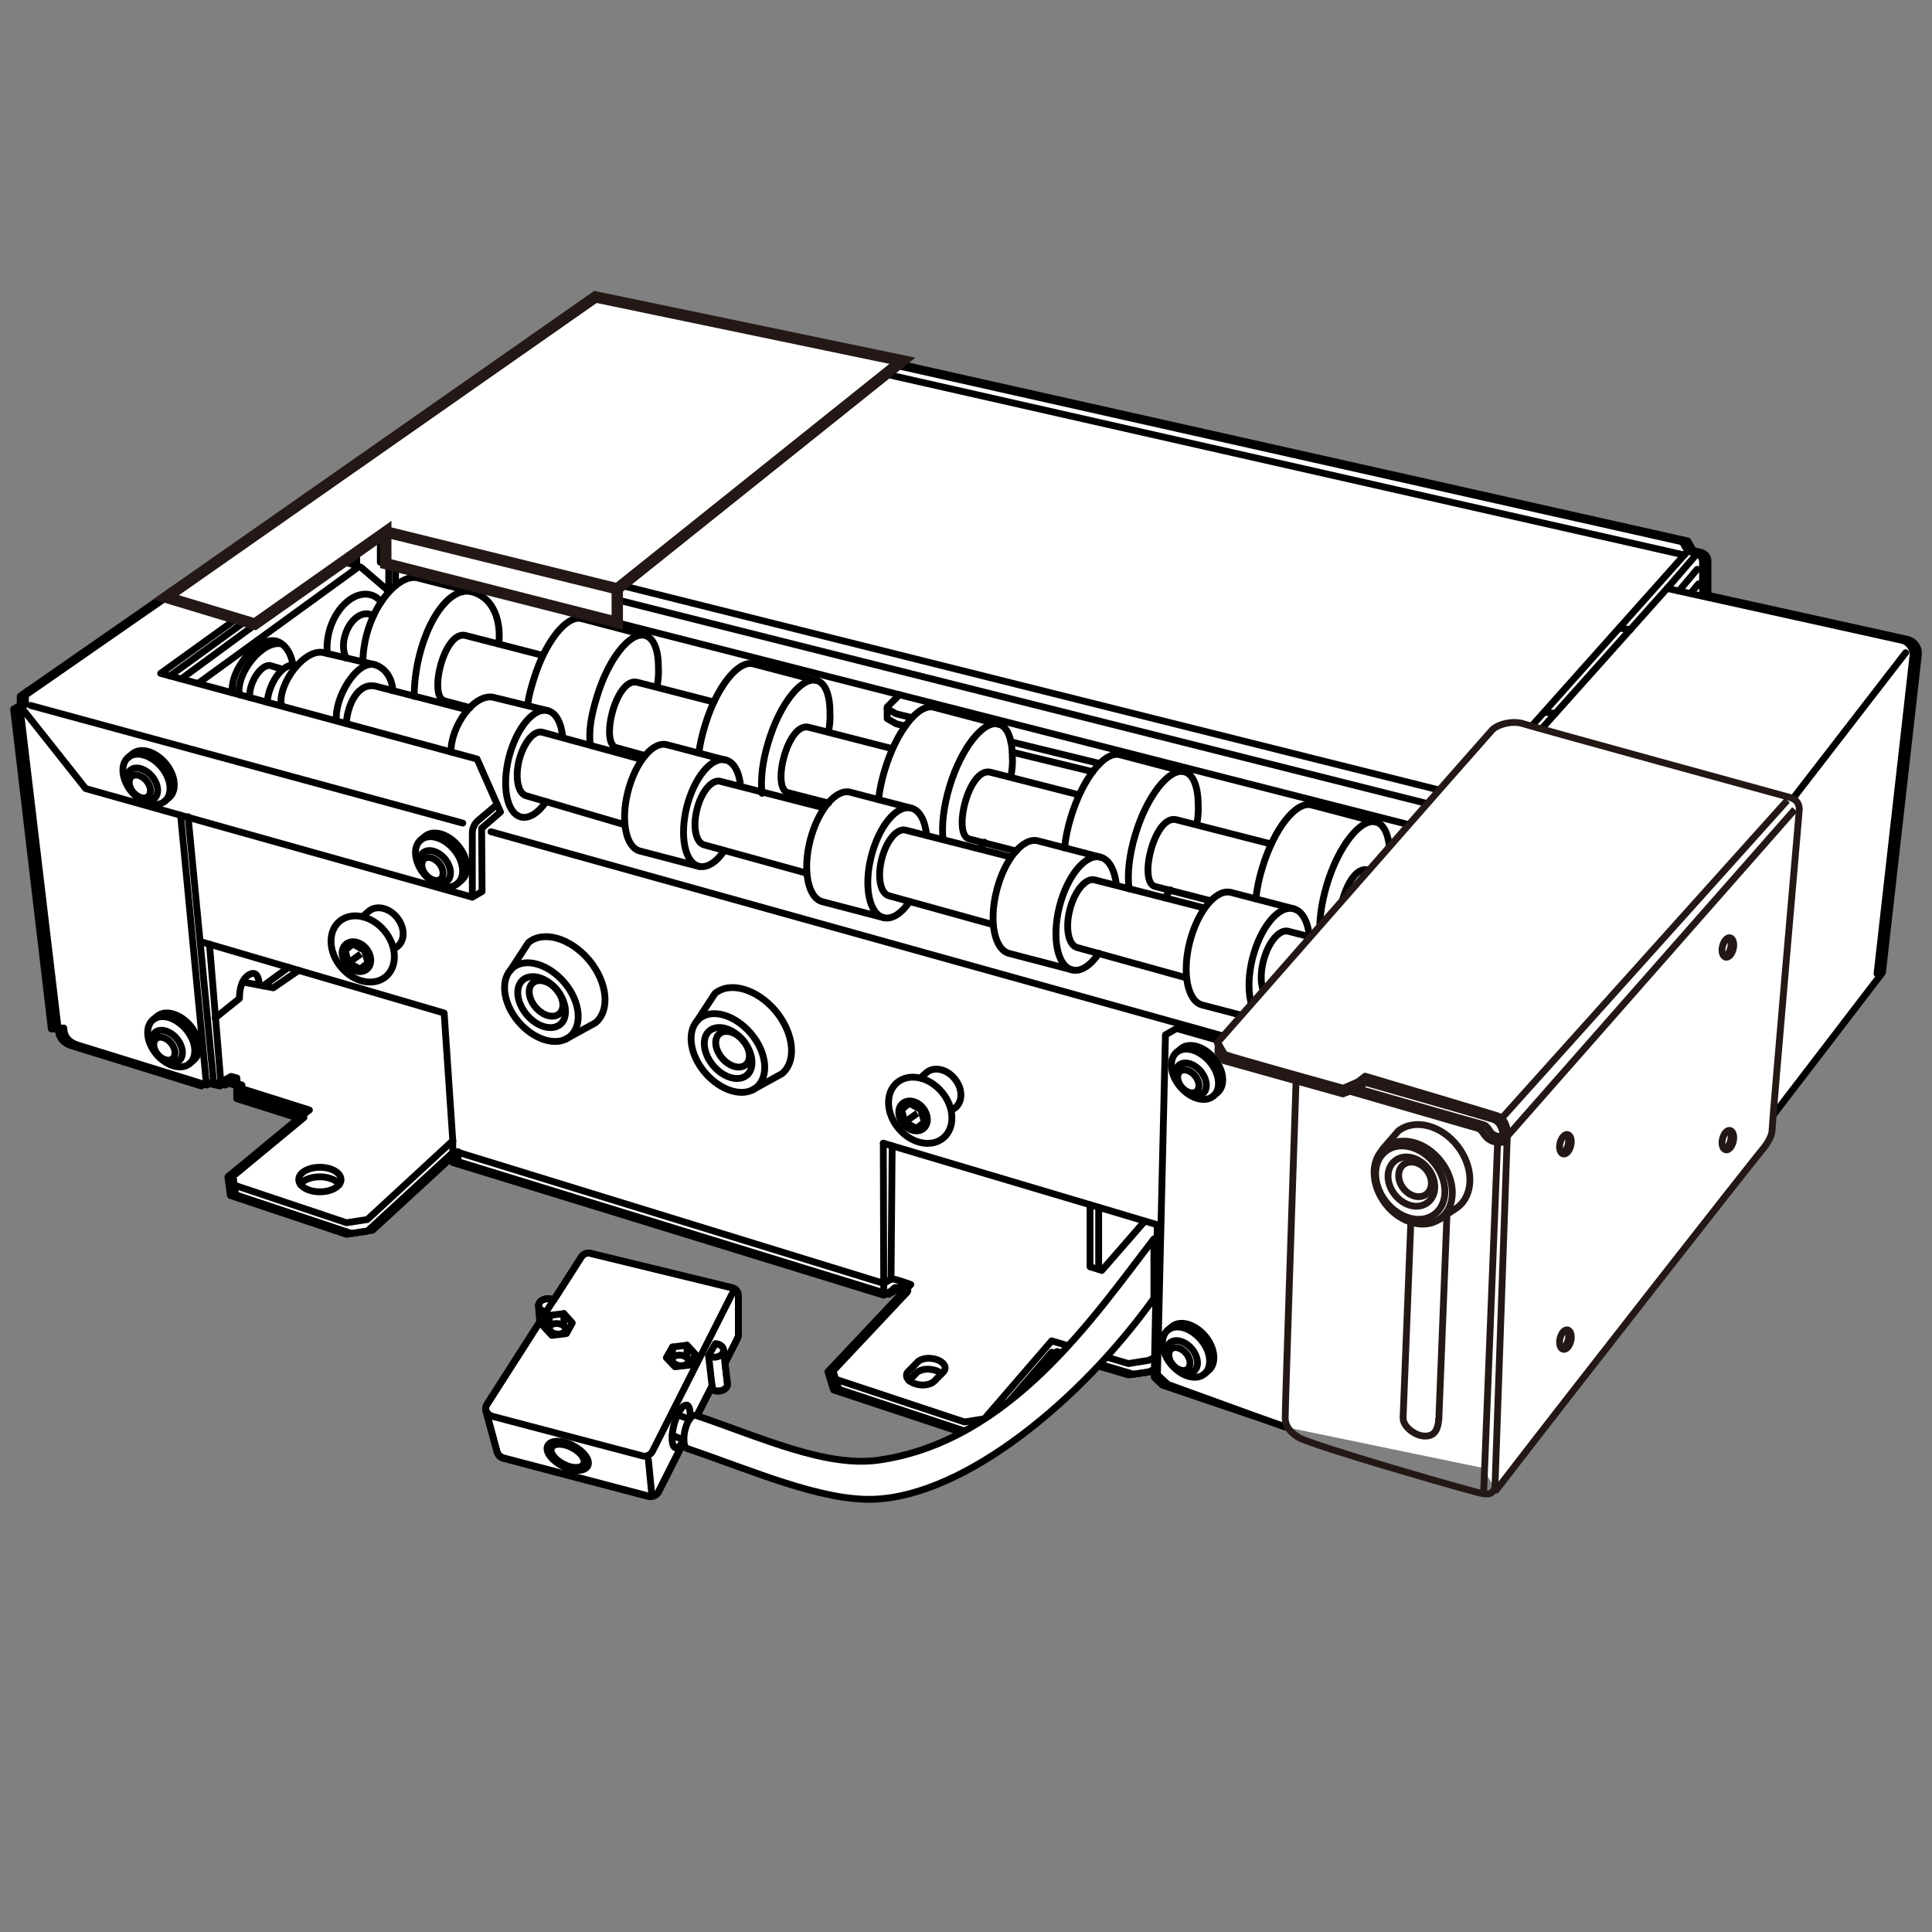 <?xml version="1.0" encoding="UTF-8"?><svg xmlns="http://www.w3.org/2000/svg" width="30mm" height="30mm" viewBox="0 0 85.04 85.04"><rect x="0" y="0" width="85.04" height="85.04" fill="#808080" stroke="none"/><defs><style>.cls-1,.cls-2,.cls-3,.cls-4,.cls-5,.cls-6,.cls-7{stroke-width:.3px;}.cls-1,.cls-3,.cls-5{stroke:#000;}.cls-1,.cls-4,.cls-5,.cls-6{fill:none;}.cls-1,.cls-4,.cls-7,.cls-8{stroke-miterlimit:10;}.cls-2,.cls-3,.cls-5,.cls-6{stroke-linecap:round;stroke-linejoin:round;}.cls-2,.cls-3,.cls-7,.cls-8{fill:#fff;}.cls-2,.cls-4,.cls-6,.cls-7,.cls-8{stroke:#231815;}.cls-8{stroke-width:.5px;}</style></defs><g id="_レイヤー_3"><path class="cls-3" d="M66.03,64.77l16.83-21.96,1.58-13.98c0-.06,0-.12,0-.17-.04-.25-.23-.46-.49-.52l-8.77-1.94v-1.5c0-.16-.09-.3-.23-.36-.03-.02-.06-.03-.09-.03l-.33-.08-.24-.42L30.18,13.91l-.38.38-.27-.16-.17-.1-.31-.09-1.81,1.3-2.95-.73L1.45,30.37l-.33.23v.41l-.29.16,1.67,14.08h.31c0,.39.25.64.61.75l5.68,1.76.22-.13.32.07.1.02h0l.18.04.28-.16.45.16v.57l2.73.86-3.06,2.53-.06.05.11.82,5.1,1.7.93-.14,3.76-3.46v.44l18.96,5.84.33-.19.14-.13c.13-.08.51.07.32.25l-3.13,3.33-.11.12.25.8,5.76,1.91.88-.14,2.96-3.43,3.38,1,.88-.13h0l.26.24.13.12.24.22,5.15,1.87"/><path class="cls-5" d="M32.71,45.8c.45.54.52,1.23.16,1.53-.37.3-1.03.11-1.48-.43-.45-.54-.52-1.23-.16-1.53.37-.3,1.03-.11,1.48.43Z"/><path class="cls-5" d="M32.71,45.8c.32.38.37.86.11,1.07s-.72.08-1.04-.3c-.32-.38-.37-.86-.11-1.07s.72-.08,1.04.3Z"/><path class="cls-5" d="M41.46,48.07c.56.67.59,1.58.06,2.02-.53.44-1.41.25-1.97-.42-.56-.67-.59-1.58-.06-2.02.53-.44,1.41-.25,1.97.42Z"/><path class="cls-5" d="M40.62,48.76c.25.31.27.71.03.91-.24.2-.64.11-.89-.19-.25-.31-.27-.71-.03-.91.24-.2.64-.11.89.19Z"/><polygon class="cls-1" points="40.34 49.67 40.69 49.39 40.53 48.84 40.03 48.56 39.68 48.84 39.83 49.39 40.34 49.67"/><line class="cls-1" x1="39.83" y1="49.39" x2="40.38" y2="49"/><path class="cls-5" d="M40.51,47.45l.27-.24c.33-.28.89-.16,1.24.27.35.42.37.99.04,1.27l-.17.12"/><path class="cls-5" d="M16.92,40.97c.56.67.59,1.58.06,2.02-.53.44-1.41.25-1.97-.42-.56-.67-.59-1.58-.06-2.02s1.41-.25,1.97.42Z"/><path class="cls-5" d="M16.12,41.75c.25.31.27.71.03.91s-.64.11-.89-.19c-.25-.31-.27-.71-.03-.91.24-.2.64-.11.89.19Z"/><polygon class="cls-1" points="15.85 42.66 16.2 42.38 16.04 41.83 15.53 41.55 15.19 41.83 15.34 42.38 15.85 42.66"/><line class="cls-1" x1="15.34" y1="42.38" x2="15.88" y2="41.99"/><path class="cls-5" d="M15.96,40.35l.27-.24c.33-.28.89-.16,1.24.27s.37.99.04,1.27l-.17.12"/><path class="cls-5" d="M33.06,45.5c.7.83.8,1.89.24,2.36-.56.47-1.58.17-2.28-.66-.7-.83-.8-1.89-.24-2.36.56-.47,1.58-.17,2.28.66Z"/><path class="cls-5" d="M30.66,44.97l.81-1.24c.66-.55,1.85-.2,2.67.77.81.98.94,2.21.28,2.76l-1.31.72"/><path class="cls-5" d="M52.46,59.37c.29.35.33.79.1.98-.23.2-.66.07-.95-.27-.29-.35-.33-.79-.1-.98.23-.19.66-.07.95.27Z"/><path class="cls-5" d="M52.21,59.57c.2.24.23.55.07.69-.16.14-.46.05-.66-.19-.2-.24-.23-.55-.07-.69.16-.14.46-.05.66.19Z"/><path class="cls-5" d="M51.4,58.55c.36-.3,1.01-.11,1.46.42.45.53.51,1.21.15,1.51"/><path class="cls-5" d="M51.4,58.55c-.36.3-.29.98.15,1.51.45.53,1.1.72,1.46.42l.19-.16c.36-.3.29-.98-.15-1.51-.45-.53-1.1-.72-1.46-.42l-.19.16Z"/><path class="cls-5" d="M52.85,47.15c.29.35.33.79.1.98-.23.2-.66.07-.95-.27-.29-.35-.33-.79-.1-.98s.66-.07.95.27Z"/><path class="cls-5" d="M52.6,47.35c.2.24.23.55.07.69s-.46.05-.66-.19c-.2-.24-.23-.55-.07-.69.16-.14.46-.05.66.19Z"/><path class="cls-5" d="M51.79,46.32c.36-.3,1.01-.11,1.46.42.45.53.51,1.21.15,1.51"/><path class="cls-5" d="M51.79,46.32c-.36.3-.29.98.15,1.51.45.53,1.1.72,1.46.42l.19-.16c.36-.3.29-.98-.15-1.51s-1.1-.72-1.46-.42l-.19.16Z"/><path class="cls-5" d="M24.5,43.56c.45.54.52,1.23.16,1.53-.37.3-1.03.11-1.48-.43-.45-.54-.52-1.23-.16-1.53.37-.3,1.03-.11,1.48.43Z"/><path class="cls-5" d="M24.5,43.56c.32.38.37.86.11,1.07-.26.21-.72.08-1.04-.3-.32-.38-.37-.86-.11-1.07s.72-.08,1.04.3Z"/><path class="cls-5" d="M24.85,43.26c.7.83.8,1.89.24,2.36-.56.47-1.58.17-2.28-.66s-.8-1.89-.24-2.36c.56-.47,1.58-.17,2.28.66Z"/><path class="cls-5" d="M22.45,42.73l.81-1.24c.66-.55,1.85-.2,2.67.77.81.98.94,2.21.28,2.76l-1.31.72"/><path class="cls-5" d="M19.58,37.8c.29.35.33.79.1.98s-.66.07-.95-.27c-.29-.35-.33-.79-.1-.98s.66-.07.95.27Z"/><path class="cls-5" d="M19.33,38c.2.24.23.55.07.69-.16.14-.46.05-.66-.19-.2-.24-.23-.55-.07-.69.16-.14.46-.05.66.19Z"/><path class="cls-5" d="M18.52,36.97c.36-.3,1.01-.11,1.46.42.45.53.51,1.21.15,1.51"/><path class="cls-5" d="M18.52,36.97c-.36.3-.29.98.15,1.51.45.53,1.1.72,1.46.42l.19-.16c.36-.3.29-.98-.15-1.51s-1.1-.72-1.46-.42l-.19.16Z"/><path class="cls-5" d="M6.69,34.17c.29.35.33.79.1.98-.23.19-.66.07-.95-.27-.29-.35-.33-.79-.1-.98.23-.2.66-.07.95.27Z"/><path class="cls-5" d="M6.45,34.37c.2.24.23.55.07.69-.16.14-.46.05-.66-.19-.2-.24-.23-.55-.07-.69.16-.14.46-.05.66.19Z"/><path class="cls-5" d="M5.64,33.34c.36-.3,1.01-.11,1.46.42.45.53.51,1.21.15,1.51"/><path class="cls-5" d="M5.64,33.34c-.36.3-.29.98.15,1.51.45.53,1.1.72,1.46.42l.19-.16c.36-.3.29-.98-.15-1.51-.45-.53-1.1-.72-1.46-.42l-.19.16Z"/><path class="cls-5" d="M7.78,45.71c.29.35.33.79.1.98-.23.19-.66.07-.95-.27-.29-.35-.33-.79-.1-.98.23-.19.66-.07.95.27Z"/><path class="cls-5" d="M7.53,45.91c.2.24.23.55.07.69-.16.14-.46.05-.66-.19s-.23-.55-.07-.69c.16-.14.46-.05.66.19Z"/><path class="cls-5" d="M6.73,44.89c.36-.3,1.01-.11,1.46.42.45.53.51,1.21.15,1.51"/><path class="cls-5" d="M6.73,44.89c-.36.3-.29.98.15,1.51.45.53,1.1.72,1.46.42l.19-.16c.36-.3.29-.98-.15-1.51-.45-.53-1.1-.72-1.46-.42l-.19.16Z"/><path class="cls-5" d="M15.01,51.92c0,.3-.42.54-.93.54s-.93-.24-.93-.54.42-.54.93-.54.93.24.93.54Z"/><path class="cls-5" d="M41.12,60.8c-.12.11-.34.18-.59.16-.36-.03-.64-.22-.63-.43,0-.08.05-.15.13-.21l.39-.4c.12-.09.33-.15.55-.13.36.03.64.22.63.43,0,.07-.04.13-.09.18l-.39.4Z"/><path class="cls-5" d="M40.01,60.77l.36-.37c.12-.09.33-.15.55-.13.22.02.41.09.52.2"/><path class="cls-5" d="M13.22,52.13c.14-.2.47-.33.86-.33s.72.14.86.33"/><polyline class="cls-5" points="36.56 60.27 36.69 60.68 42.45 62.59 43.33 62.45 46.29 59.02 49.67 60.02 50.55 59.88 50.81 59.76"/><path class="cls-5" d="M19.93,50.21v.44l18.97,5.84.33-.19h0c.09-.05.86.24.86.24,0,0-.26.28-.4.38"/><polyline class="cls-5" points="9.51 47.75 10.17 47.38 10.43 47.45 10.43 47.85 13.62 48.86 13.15 49.21"/><line class="cls-5" x1="2.56" y1="45.28" x2=".87" y2="31.05"/><path class="cls-5" d="M1.2,30.41l-.33.64,2.9,3.66,17.02,4.78.43-.25-.02-2.78.83-.72-1.03-2.33-13.93-3.77,21.74-15.65.31.09.44.25.38-.38,44.11,9.9.24.42.33.07c.19.04.32.21.32.4v1.5"/><path class="cls-5" d="M20.79,39.49v-2.82c0-.21.09-.41.25-.55l.84-.71"/><line class="cls-5" x1="20.37" y1="36.23" x2="1.34" y2="31.05"/><polyline class="cls-5" points="21.61 36.61 54.84 45.88 55.28 46.3"/><polyline class="cls-5" points="50.94 60.74 51.3 45.55 51.79 45.27 67.4 49.73"/><line class="cls-5" x1="38.88" y1="50.32" x2="38.9" y2="57"/><polyline class="cls-5" points="50.81 60.27 50.94 53.91 38.88 50.32"/><line class="cls-5" x1="39.27" y1="50.44" x2="39.22" y2="56.31"/><polyline class="cls-5" points="47.98 53.03 47.98 55.76 48.5 55.92 50.39 53.75"/><line class="cls-5" x1="48.36" y1="55.87" x2="48.36" y2="53.14"/><line class="cls-5" x1="68.13" y1="49.11" x2="83.88" y2="28.73"/><line class="cls-5" x1="67.21" y1="49.11" x2="56.07" y2="46.02"/><path class="cls-5" d="M56.57,62.8l-5.4-1.83-.36-.34v-.36l-.26.12-.88.13-3.38-1-2.96,3.43-.88.14-5.76-1.91-.25-.8,3.25-3.45c.19-.18-.19-.32-.32-.24l-.14.13-.33.19-18.97-5.84v-.44l-3.76,3.46-.92.14-5.11-1.71-.11-.82,3.12-2.58-2.73-.86v-.56l-.45-.16-.28.16-.61-.13-.22.13-5.68-1.76c-.36-.1-.61-.35-.61-.75h-.31l-1.66-14.08.29-.16v-.41L24.04,14.55l2.96.74"/><path class="cls-5" d="M55.59,46.3v-.5l17.79-19.9,10.32,2.28c.32.07.53.37.5.7l-1.58,13.98"/><polyline class="cls-5" points="74.28 24.27 64.09 35.69 64.09 36.29"/><line class="cls-5" x1="74.7" y1="24.37" x2="73.38" y2="25.9"/><line class="cls-5" x1="73.9" y1="26.01" x2="74.7" y2="25.06"/><line class="cls-5" x1="74.41" y1="26.12" x2="74.76" y2="25.7"/><line class="cls-5" x1="74.14" y1="24.43" x2="29.55" y2="14.33"/><polyline class="cls-5" points="29.28 14.17 16 23.62 15.7 24.31 15.7 24.86"/><polyline class="cls-5" points="15.34 24.75 15.34 24.15 15.65 23.46"/><polyline class="cls-5" points="17.11 26.02 15.89 24.97 15.05 24.69 7.98 29.88"/><line class="cls-5" x1="7.48" y1="29.75" x2="15.34" y2="24.06"/><line class="cls-5" x1="8.72" y1="30.08" x2="15.8" y2="24.94"/><polyline class="cls-5" points="18.86 21.59 19.49 21.71 17.29 23.25 17.29 23.78"/><polyline class="cls-5" points="17.11 23.46 16.74 23.78 16.74 24.75 63.7 36.73"/><line class="cls-5" x1="64.09" y1="35.69" x2="16.74" y2="23.78"/><polyline class="cls-5" points="17.29 23.25 64.21 34.99 65.74 33.33 66.14 33.4"/><path class="cls-5" d="M63.96,35.59s0-.45.25-.6c.18.1.27.27.27.27"/><line class="cls-5" x1="67.97" y1="31.35" x2="68.46" y2="31.4"/><line class="cls-5" x1="71.27" y1="27.65" x2="71.77" y2="27.71"/><polyline class="cls-5" points="62.4 36.39 62.4 36.98 56.52 43.7 56.52 44.82"/><line class="cls-5" x1="56.52" y1="43.7" x2="57.33" y2="43.86"/><line class="cls-5" x1="62.4" y1="36.98" x2="63.27" y2="37.21"/><line class="cls-5" x1="9.08" y1="47.66" x2="7.95" y2="35.88"/><line class="cls-5" x1="9.41" y1="47.73" x2="8.28" y2="35.95"/><polyline class="cls-5" points="19.93 50.21 16.17 53.68 15.25 53.82 10.14 52.11 10.09 51.74"/><polyline class="cls-5" points="8.84 41.45 19.55 44.59 19.93 50.21"/><polyline class="cls-5" points="13.15 42.71 12.03 43.48 10.72 43.23"/><path class="cls-5" d="M11.41,43.36s0-.65-.38-.49c-.38.16-.49.64-.49,1.08l-1.07.86"/><line class="cls-5" x1="11.58" y1="43.4" x2="12.7" y2="42.58"/><line class="cls-5" x1="9.22" y1="41.56" x2="9.72" y2="47.63"/><line class="cls-5" x1="10.45" y1="48.13" x2="13.36" y2="49.06"/><path class="cls-5" d="M21.95,28.34c.08-.55.03-1.93-1.16-2.29l-2.4-.61c-.88-.23-2.37,1.47-2.42,3.68"/><path class="cls-5" d="M15.24,31.85c.06-.86.53-1.84,1.32-1.64l4,1.03"/><path class="cls-5" d="M20.79,26.05c-1.28-.33-2.55,2.21-2.56,4.6"/><path class="cls-5" d="M17.29,30.4c0-.24-.13-.92-.78-1.14l-2.25-.53c-.83-.22-2.02,1.34-1.88,2.29"/><path class="cls-5" d="M24.11,31.28l-2.37-.58c-.83-.22-1.9,1.23-1.89,2.4"/><path class="cls-5" d="M10.23,30.5c-.14-.95,1.04-2.45,1.88-2.29.43.08.71.56.78,1.04"/><path class="cls-5" d="M10.53,30.58c-.14-.95,1.01-2.4,1.85-2.24"/><path class="cls-5" d="M16.5,29.26c-.8-.21-1.79,1.46-1.69,2.45"/><path class="cls-5" d="M13.06,29.3c-.54-.2-1.22.69-1.3,1.61"/><path class="cls-5" d="M12.41,29.45l-.5-.15c-.37-.1-.96.69-.92,1.4"/><path class="cls-5" d="M27.49,36.3l-4.32-1.27c-.37-.09-.51-.8-.32-1.57.2-.77.65-1.33,1.02-1.23l4.39,1.2"/><path class="cls-5" d="M31.95,33.46l-2.6-.68c-.62-.16-1.38.77-1.71,2.06-.33,1.29-.09,2.47.53,2.62l2.6.68"/><path class="cls-5" d="M36.2,35.54l-4.5-1.15c-.37-.09-.83.46-1.02,1.23-.2.78-.05,1.48.32,1.57l4.42,1.22"/><path class="cls-5" d="M24.04,35.28c-.34.5-.75.77-1.11.68-.62-.16-.85-1.33-.53-2.62.33-1.29,1.09-2.21,1.71-2.06.37.09.6.55.66,1.18"/><path class="cls-5" d="M31.88,37.44c-.34.51-.76.78-1.12.69-.62-.16-.85-1.33-.53-2.62.33-1.29,1.09-2.21,1.71-2.06.37.09.6.54.66,1.16"/><path class="cls-5" d="M40.1,35.57l-2.68-.7c-.63-.16-1.42.79-1.76,2.12-.34,1.33-.09,2.54.54,2.7l2.68.7"/><path class="cls-5" d="M44.49,37.72l-4.63-1.18c-.38-.1-.85.47-1.05,1.27-.2.8-.06,1.52.32,1.62l4.55,1.26"/><path class="cls-5" d="M40.04,39.68c-.35.52-.78.81-1.15.71-.63-.16-.88-1.37-.54-2.7.34-1.33,1.12-2.28,1.76-2.12.38.1.61.56.68,1.2"/><path class="cls-5" d="M48.44,37.73l-2.76-.72c-.65-.16-1.46.81-1.81,2.18-.35,1.37-.1,2.62.56,2.78l2.76.72"/><path class="cls-5" d="M52.95,39.95l-4.77-1.22c-.39-.1-.88.49-1.09,1.31-.21.82-.06,1.57.33,1.67l4.69,1.3"/><path class="cls-5" d="M48.37,41.96c-.37.54-.8.83-1.18.73-.65-.16-.9-1.41-.56-2.78.35-1.37,1.16-2.35,1.81-2.18.39.1.63.58.7,1.23"/><path class="cls-5" d="M43.95,31.88l-2.85-.75c-.68-.17-1.64,1.06-2.15,2.74-.14.46-.24.92-.28,1.33"/><path class="cls-5" d="M41.51,36.95c-.07-.62.02-1.45.29-2.34.51-1.68,1.48-2.91,2.15-2.74.4.1.61.67.61,1.47.03.37-.06.82-.06.82"/><path class="cls-5" d="M43.33,37.07c-.07.11-.14.2-.21.29"/><path class="cls-5" d="M56.94,40l-2.76-.72c-.65-.16-1.46.81-1.81,2.18-.35,1.37-.1,2.62.56,2.78l2.76.72"/><path class="cls-5" d="M58.49,41.45l-1.79-.46c-.39-.1-.88.49-1.09,1.31-.21.82-.06,1.57.33,1.67l.58.16"/><path class="cls-5" d="M56.87,44.23c-.37.54-.8.83-1.18.73-.65-.17-.9-1.41-.56-2.78.35-1.37,1.16-2.35,1.81-2.18.39.1.63.58.7,1.23"/><path class="cls-5" d="M47.47,34.98l-3.88-.99c-.95-.23-1.68,2.74-.93,2.94l2.07.53"/><path class="cls-5" d="M35.94,29.95l-2.79-.73c-.66-.17-1.61,1.03-2.11,2.68-.14.46-.23.85-.28,1.25"/><path class="cls-5" d="M33.54,34.92c-.07-.61.02-1.43.29-2.29.5-1.65,1.45-2.85,2.11-2.68.39.1.6.66.59,1.44.03.36-.06.81-.06.81"/><path class="cls-5" d="M39.22,32.94l-3.63-.93c-.93-.22-1.64,2.69-.91,2.88l1.79.46"/><path class="cls-5" d="M28.39,27.96l-2.79-.73c-.66-.17-1.61,1.03-2.11,2.68-.14.46-.21.7-.26,1.1"/><path class="cls-5" d="M25.98,32.79c-.07-.61.03-1.28.3-2.14.5-1.65,1.45-2.85,2.11-2.68.39.1.6.66.59,1.44.03.36-.06.81-.06.81"/><path class="cls-5" d="M31.42,30.9l-3.38-.87c-.93-.22-1.64,2.69-.91,2.88l1.27.35"/><path class="cls-5" d="M23.86,28.84l-3.38-.87c-.93-.22-1.64,2.69-.91,2.88l1.12.3"/><path class="cls-5" d="M52.14,33.97l-2.85-.75c-.68-.17-1.64,1.06-2.15,2.74-.15.48-.24.94-.28,1.36"/><path class="cls-5" d="M49.7,39.12c-.09-.62,0-1.49.28-2.41.51-1.68,1.48-2.91,2.15-2.74.4.1.61.67.61,1.47.03.37-.06.82-.06.82"/><path class="cls-5" d="M51.52,39.17c-.09.13-.17.24-.25.35"/><path class="cls-5" d="M55.95,37.15l-4.18-1.07c-.95-.23-1.68,2.74-.93,2.94l2.45.63"/><path class="cls-5" d="M60.57,36.18l-2.85-.75c-.68-.17-1.64,1.06-2.15,2.74-.15.49-.25.96-.29,1.39"/><path class="cls-5" d="M58.13,41.36c-.1-.63,0-1.51.28-2.44.51-1.68,1.48-2.91,2.15-2.74.4.1.61.67.61,1.47.03.37-.06.82-.06.82"/><path class="cls-5" d="M60.92,38.47l-.72-.18c-.77-.19-1.4,1.74-1.2,2.57"/><line class="cls-5" x1="44.56" y1="33.11" x2="48.1" y2="33.97"/><polyline class="cls-5" points="39.59 30.58 39.05 31.12 39.05 31.63 39.45 31.86 39.85 31.96"/><line class="cls-5" x1="44.49" y1="32.65" x2="48.41" y2="33.61"/><polyline class="cls-5" points="39.05 31.2 39.45 31.42 40.14 31.59"/><line class="cls-5" x1="17.11" y1="24.86" x2="17.11" y2="26.02"/><line class="cls-5" x1="17.41" y1="24.94" x2="17.41" y2="25.77"/><path class="cls-5" d="M14.41,28.77c-.04-.34,0-.71.11-1.09.32-1.03,1.14-1.7,1.82-1.49.17.05.32.16.44.3"/><path class="cls-5" d="M15.24,28.97c-.14-.26-.17-.65-.04-1.04.19-.62.68-1.02,1.09-.89.05.02.1.04.14.07"/><line class="cls-2" x1="65.9" y1="65.39" x2="66.55" y2="49.78"/><path class="cls-2" d="M53.58,45.9c.24-.26,11.89-13.55,12.1-13.77.21-.22.85-.44,1.38-.27.52.17,11.47,3.17,11.69,3.23s.44.18.45.54c0,0-1.2,13.81-1.2,14.12s-.33.73-.33.73c-.53.63-8.49,10.79-11.81,15.11"/><path class="cls-2" d="M66.35,49.89c0-.2-.07-.67-.48-.79-.4-.13-5.78-1.73-5.78-1.73l-.32.25-.65.28c-.35-.1-4.84-1.34-5.22-1.49l-.28-.48"/><path class="cls-6" d="M66.16,50.03c0-.19-.07-.65-.46-.77-.39-.12-5.59-1.61-5.59-1.61"/><path class="cls-4" d="M59.73,47.91s5.03,1.45,5.34,1.53c.3.09.3.07.42.21.12.14.17.46.85.36"/><path class="cls-4" d="M59.37,48.02s5.1,1.48,5.42,1.57c.31.09.31.07.44.21.12.14.29.62,1.12.45"/><path class="cls-4" d="M65.9,65.39c-.25.33-.23.43-.7.34-.47-.09-7.49-2.11-8.06-2.47-.43-.27-.56-.54-.57-.84s.48-14.88.48-14.88"/><line class="cls-7" x1="78.67" y1="35.23" x2="66.12" y2="49.2"/><line class="cls-7" x1="79" y1="35.63" x2="66.34" y2="50.02"/><line class="cls-7" x1="65.3" y1="65.81" x2="65.92" y2="50.28"/><path class="cls-7" d="M69.14,50.43c-.06.24-.21.4-.34.36s-.19-.26-.13-.49.21-.4.34-.36.19.26.13.49Z"/><path class="cls-4" d="M68.91,49.96c.12.03.17.23.11.44-.05.21-.19.36-.31.32"/><path class="cls-7" d="M69.14,59.03c-.06.24-.21.4-.34.36s-.19-.26-.13-.49c.06-.24.21-.4.34-.36s.19.26.13.49Z"/><path class="cls-4" d="M68.91,58.56c.12.03.17.23.11.44-.05.21-.19.36-.31.32"/><path class="cls-7" d="M76.29,41.77c-.06.24-.21.4-.34.36s-.19-.26-.13-.49.21-.4.34-.36c.13.04.19.26.13.49Z"/><path class="cls-4" d="M76.06,41.31c.12.03.17.23.11.44-.05.21-.19.36-.31.32"/><path class="cls-7" d="M76.29,50.25c-.06.24-.21.4-.34.36s-.19-.26-.13-.49.21-.4.34-.36c.13.04.19.26.13.49Z"/><path class="cls-4" d="M76.06,49.78c.12.03.17.23.11.44-.05.21-.19.36-.31.32"/><path class="cls-4" d="M62.1,53.78l-.34,8.61c-.02.41.54.81.93.82.39.02.61-.19.64-.78"/><line class="cls-4" x1="63.69" y1="53.47" x2="63.33" y2="62.54"/><line class="cls-2" x1="66.35" y1="49.85" x2="65.8" y2="65.54"/><polyline class="cls-6" points="60.1 47.64 59.83 47.87 59.11 48.15 53.88 46.69 53.61 46.32 53.62 45.92"/><line class="cls-2" x1="59.12" y1="47.91" x2="59.12" y2="48.13"/><line class="cls-2" x1="59.78" y1="47.61" x2="59.78" y2="47.82"/><line class="cls-2" x1="60.09" y1="47.43" x2="60.09" y2="47.64"/><line class="cls-2" x1="53.9" y1="46.42" x2="53.89" y2="46.63"/><path class="cls-6" d="M62.79,52.56c-.29.22-.74.11-1.02-.25s-.27-.83.01-1.05c.29-.22.74-.11,1.02.25.28.36.27.83-.01,1.05Z"/><path class="cls-6" d="M62.84,52.93c-.4.32-1.05.16-1.45-.35-.4-.51-.39-1.18.02-1.49.4-.32,1.05-.16,1.45.35.4.51.39,1.18-.02,1.49Z"/><path class="cls-6" d="M63.15,53.44c-.59.46-1.56.21-2.15-.55-.6-.77-.6-1.76,0-2.22.59-.46,1.56-.21,2.15.55.6.77.6,1.76,0,2.22Z"/><path class="cls-6" d="M63.42,53.62c-.67.52-1.76.24-2.43-.62-.67-.87-.68-1.99,0-2.51.67-.52,1.76-.24,2.43.62s.68,1.99,0,2.51Z"/><path class="cls-6" d="M60.85,50.59l.7-.81c.72-.56,1.89-.26,2.61.67.72.93.72,2.13,0,2.69l-.78.52"/><path class="cls-3" d="M32.39,56.77s-.1-.07-.16-.08l-6.25-1.52c-.15-.04-.3.03-.39.16l-1.21,1.89c-.07-.03-.18-.05-.26-.05-.23,0-.42.13-.42.3l.06.72-2.32,3.63c-.06.08-.07.18-.05.27,0,0,0,.02,0,.02l.49,1.81c.04.13.14.24.27.27l2.88.76,3.51.92s.09.02.14,0c.13-.01.25-.09.3-.21l1.15-2.28,1.2-2.36.02.15c.07.04.16.06.25.06.23,0,.42-.13.42-.3l-.11-.93.55-1.08c.02-.05.04-.11.04-.16v-1.72c0-.1-.05-.2-.12-.27Z"/><path class="cls-5" d="M31.35,61.01l-2.35,4.64c-.08.16-.27.25-.45.2l-6.39-1.68c-.13-.04-.24-.14-.28-.27l-.49-1.8c-.03-.1-.01-.21.05-.3l4.15-6.48c.08-.13.24-.19.39-.16l6.25,1.52c.16.04.27.18.27.35v1.72c0,.06-.01.11-.04.16l-.54,1.08"/><path class="cls-5" d="M32.24,56.92l-3.52,6.96c-.08.16-.27.25-.45.2l-6.6-1.74c-.13-.04-.24-.14-.28-.27"/><path class="cls-5" d="M24.03,57.74c-.19-.03-.32-.15-.32-.29"/><path class="cls-5" d="M31.67,59.19c.11.05.18.14.18.25,0,.16-.19.3-.41.3-.09,0-.18-.02-.25-.06"/><path class="cls-5" d="M31.36,61.17c.07.04.16.06.25.06.23,0,.41-.13.41-.3l-.17-1.49"/><path class="cls-5" d="M31.67,59.19c-.05-.03-.12-.04-.18-.05l-.3.53.17,1.49"/><path class="cls-5" d="M24.35,57.21c-.07-.03-.15-.05-.23-.05-.23,0-.41.13-.41.3l.06.72"/><path class="cls-5" d="M30.24,61.85c-.18-.05-.43.33-.57.85s-.11.98.06,1.02"/><path class="cls-5" d="M29.72,63.72c.18.05.43-.33.57-.85s.11-.98-.06-1.02"/><path class="cls-5" d="M25.87,64.53c-.13.25-.63.26-1.11,0-.49-.25-.78-.65-.65-.9.13-.25.63-.26,1.11,0,.49.25.78.65.65.9Z"/><path class="cls-5" d="M25.69,64.44c-.1.2-.5.21-.89,0-.39-.2-.62-.52-.52-.72.1-.2.5-.2.89,0,.39.2.62.52.52.72Z"/><line class="cls-5" x1="28.54" y1="64.26" x2="28.68" y2="65.69"/><path class="cls-5" d="M30.3,59.92c-.01.13-.18.21-.38.19-.19-.02-.34-.14-.33-.27.01-.13.18-.21.38-.19.19.02.34.14.33.27Z"/><polygon class="cls-5" points="30.24 59.21 29.6 59.29 29.33 59.76 29.71 60.16 30.34 60.09 30.61 59.61 30.24 59.21"/><path class="cls-5" d="M24.89,58.53c-.01.13-.18.21-.38.19-.19-.02-.34-.14-.33-.27.01-.13.18-.21.38-.19s.34.14.33.27Z"/><polygon class="cls-5" points="24.82 57.82 24.18 57.9 23.92 58.38 24.29 58.78 24.93 58.7 25.19 58.23 24.82 57.82"/><path class="cls-3" d="M50.79,54.53c-2.68,3.48-6.34,8.92-12.12,9.74-2.31.33-5.2-1.01-8.01-1.96-.44-.15-.76,1.3-.41,1.45,2.81.95,5.91,2.33,8.25,2.23,4.02-.17,9.11-4.39,12.29-8.84v-2.62Z"/><line class="cls-5" x1="29.84" y1="62.28" x2="30.35" y2="62.47"/><line class="cls-5" x1="29.59" y1="63.18" x2="30.1" y2="63.38"/><line class="cls-5" x1="29.6" y1="59.29" x2="29.6" y2="59.69"/><line class="cls-5" x1="30.24" y1="59.21" x2="30.24" y2="59.69"/><line class="cls-5" x1="24.18" y1="57.9" x2="24.18" y2="58.3"/><line class="cls-5" x1="24.82" y1="57.82" x2="24.82" y2="58.3"/></g><g id="_レイヤー_5"><polygon class="cls-8" points="7.31 26.29 11.22 27.47 16.98 23.41 16.98 24.81 27.17 27.4 27.17 25.92 39.72 15.88 26.21 13.07 7.31 26.29"/><line class="cls-8" x1="16.98" y1="23.41" x2="27.17" y2="25.92"/></g></svg>